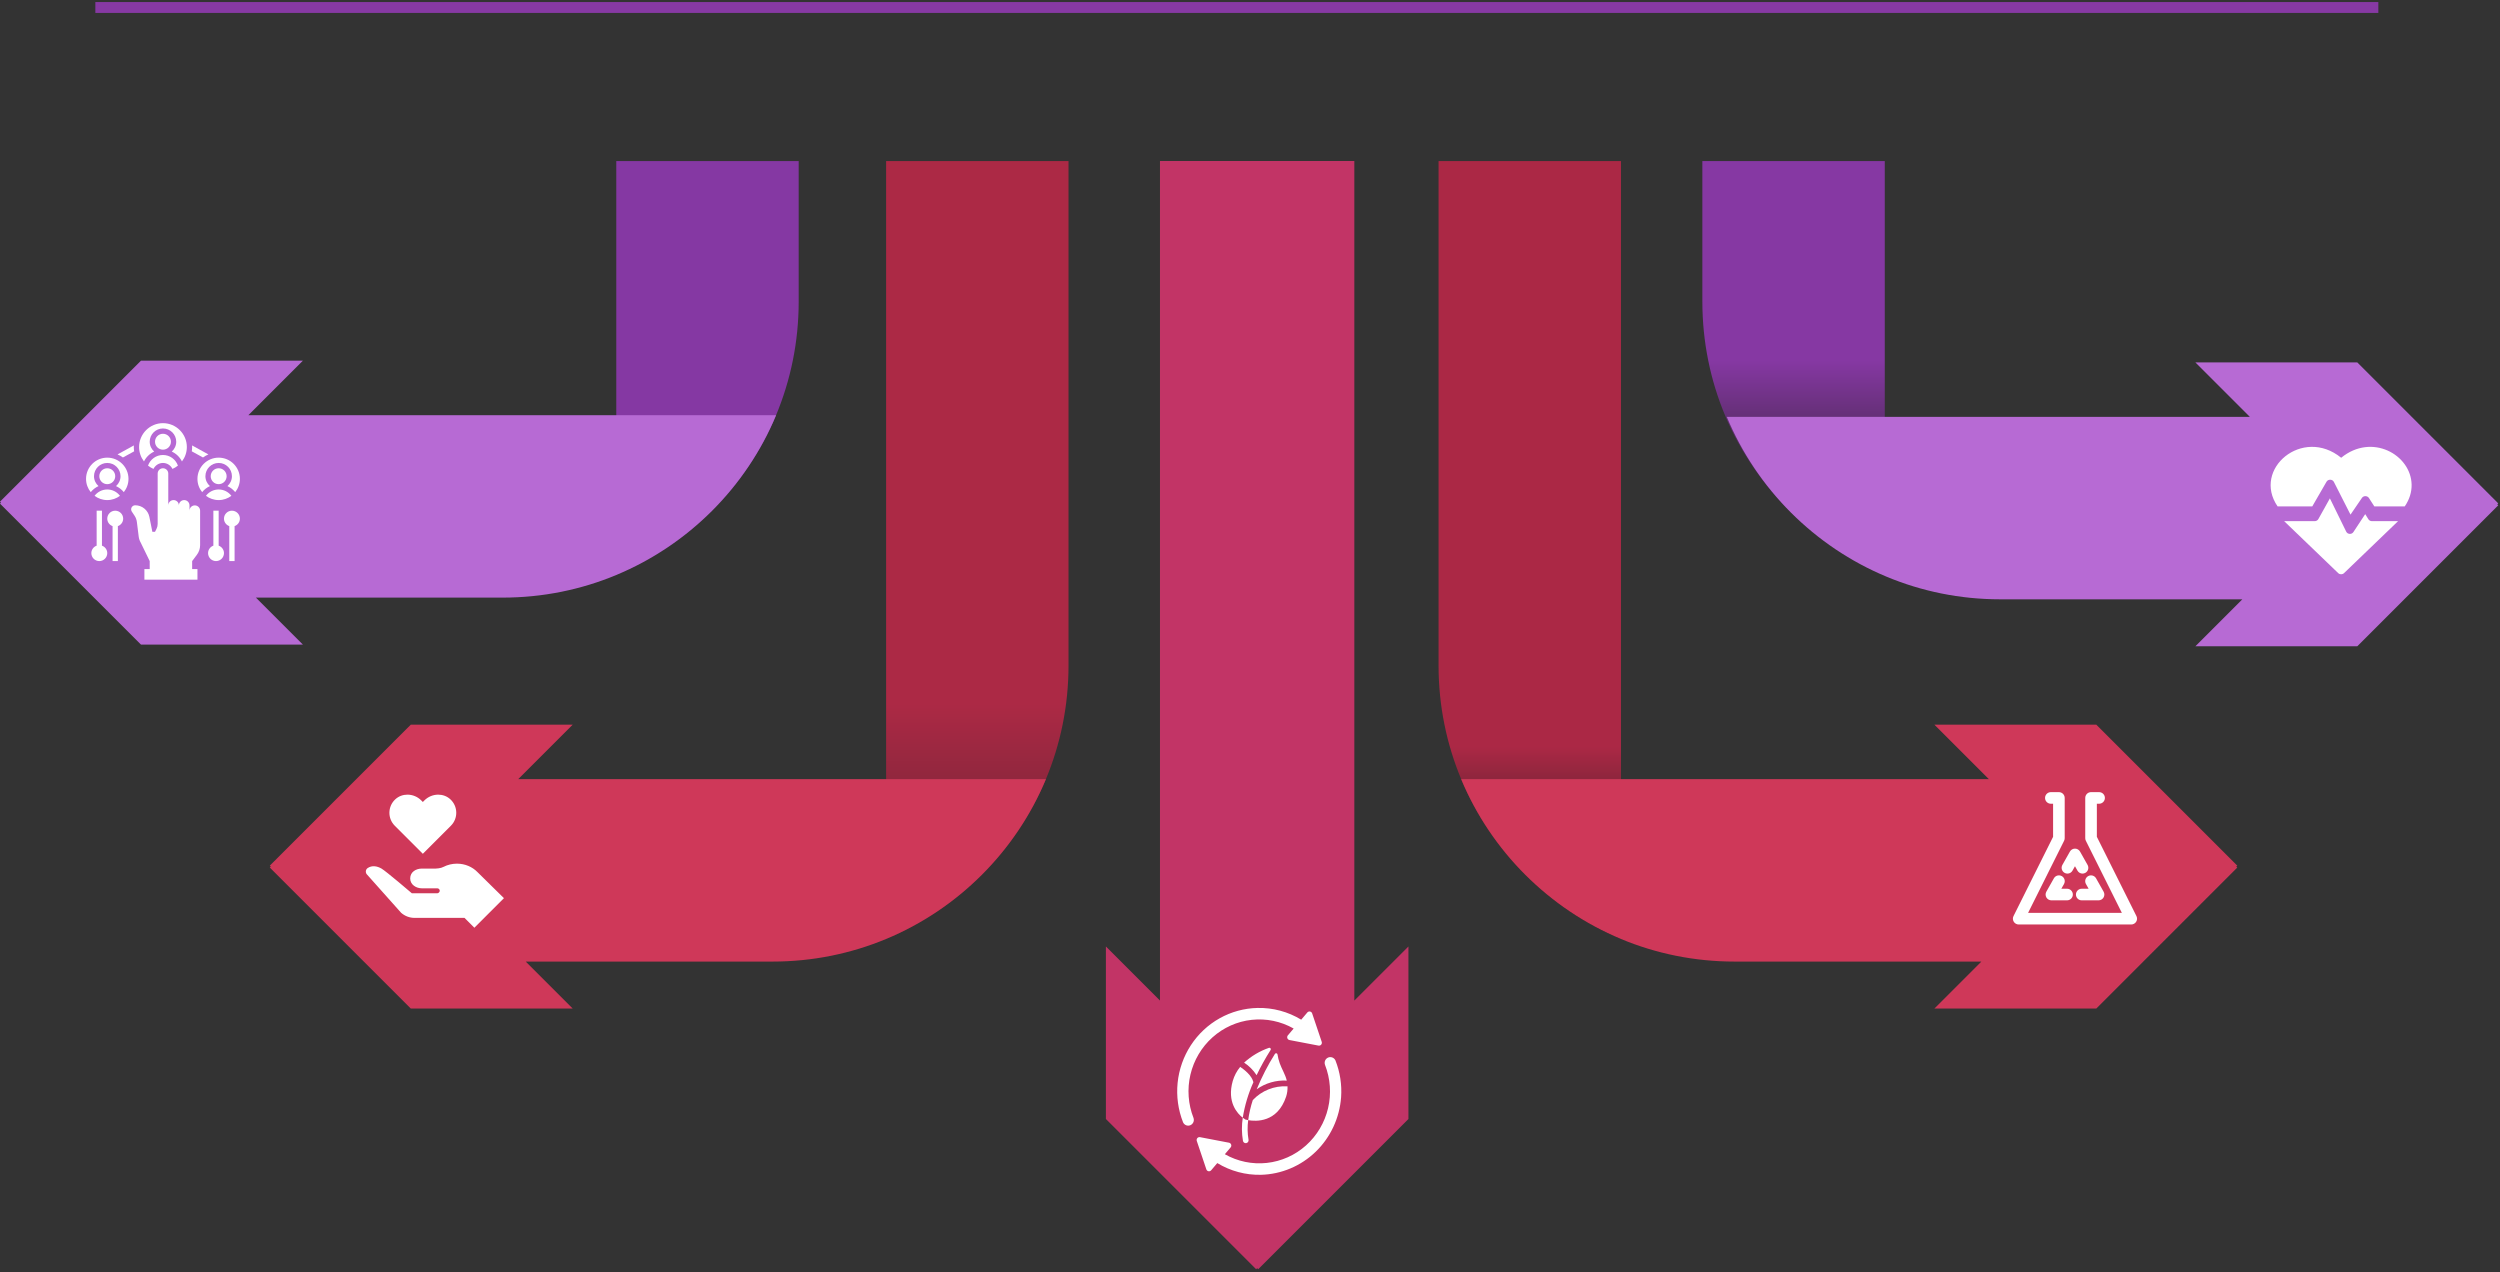 <?xml version="1.0" encoding="UTF-8"?> <svg xmlns="http://www.w3.org/2000/svg" width="731" height="372" viewBox="0 0 731 372" fill="none"><rect x="0" y="0" width="731" height="372" fill="#333333" stroke="none"/> <path d="M695.429 3.778H27.882V0.598H695.429V3.778Z" fill="#8739A4"></path> <path d="M396.007 292.569V47.07H339.177V292.564L323.362 276.749V327.191L367.292 371.12L367.594 370.817L367.898 371.12L411.826 327.191V276.749L396.007 292.569Z" fill="#C23466"></path> <path d="M390.482 310.067C390.302 309.676 389.982 309.371 389.587 309.214C389.192 309.056 388.752 309.059 388.36 309.222C387.967 309.384 387.65 309.694 387.476 310.087C387.301 310.48 387.281 310.927 387.421 311.334C389.005 315.368 389.322 319.803 388.328 324.028C387.333 328.252 385.076 332.06 381.867 334.928C378.658 337.795 374.654 339.581 370.406 340.041C366.158 340.5 361.875 339.61 358.145 337.493L359.832 335.507C359.928 335.396 359.993 335.26 360.021 335.114C360.049 334.969 360.038 334.818 359.99 334.678C359.942 334.538 359.859 334.414 359.748 334.317C359.638 334.22 359.504 334.155 359.361 334.128L350.881 332.504C350.738 332.477 350.591 332.488 350.454 332.536C350.317 332.585 350.194 332.669 350.099 332.78C350.004 332.892 349.939 333.026 349.911 333.171C349.882 333.316 349.892 333.466 349.938 333.606L352.734 341.918C352.781 342.058 352.864 342.182 352.974 342.279C353.083 342.376 353.216 342.442 353.359 342.47C353.501 342.498 353.648 342.487 353.786 342.439C353.923 342.391 354.045 342.307 354.141 342.196L355.936 340.084C359.788 342.423 364.211 343.611 368.696 343.512C374.676 343.359 380.386 340.951 384.718 336.758C389.05 332.564 391.695 326.882 392.14 320.817C392.394 317.152 391.827 313.476 390.482 310.067V310.067Z" fill="white"></path> <path d="M345.927 328.17C346.107 328.561 346.427 328.866 346.822 329.024C347.217 329.181 347.656 329.178 348.049 329.015C348.442 328.853 348.758 328.543 348.933 328.15C349.108 327.757 349.127 327.311 348.988 326.903C347.405 322.869 347.089 318.435 348.084 314.211C349.08 309.987 351.336 306.18 354.545 303.313C357.754 300.446 361.756 298.66 366.004 298.2C370.251 297.74 374.534 298.629 378.264 300.744L376.576 302.73C376.48 302.842 376.415 302.977 376.388 303.123C376.36 303.268 376.371 303.419 376.418 303.559C376.466 303.699 376.55 303.824 376.66 303.92C376.771 304.017 376.904 304.082 377.048 304.11L385.528 305.734C385.67 305.761 385.818 305.749 385.955 305.701C386.092 305.652 386.214 305.568 386.31 305.457C386.405 305.346 386.47 305.211 386.498 305.066C386.526 304.921 386.517 304.771 386.471 304.631L383.675 296.319C383.627 296.179 383.545 296.055 383.435 295.958C383.325 295.861 383.193 295.796 383.05 295.767C382.908 295.739 382.76 295.75 382.623 295.798C382.486 295.846 382.363 295.93 382.268 296.041L380.473 298.153C376.621 295.814 372.199 294.626 367.714 294.725C363.836 294.805 360.035 295.839 356.636 297.74C353.237 299.641 350.343 302.352 348.2 305.641C346.058 308.929 344.732 312.697 344.336 316.621C343.94 320.545 344.486 324.508 345.927 328.17V328.17Z" fill="white"></path> <path d="M371.044 306.388C368.361 307.319 365.89 308.791 363.778 310.714C365.234 311.666 366.477 312.919 367.427 314.391C368.649 311.851 370.018 309.387 371.528 307.012C371.574 306.938 371.596 306.852 371.592 306.765C371.587 306.677 371.557 306.594 371.503 306.525C371.45 306.457 371.377 306.407 371.295 306.382C371.213 306.358 371.125 306.36 371.044 306.388V306.388Z" fill="white"></path> <path d="M362.645 311.942C361.647 313.147 360.904 314.548 360.461 316.057C358.674 322.282 361.834 325.623 363.381 326.834C363.96 323.245 365.006 319.751 366.492 316.444V316.435C366.029 314.433 363.729 312.7 362.736 312.027C362.7 312.006 362.669 311.977 362.645 311.942Z" fill="white"></path> <path d="M376.065 320.649C376.377 319.678 376.514 318.658 376.47 317.637C376.432 317.645 376.393 317.648 376.355 317.646C374.496 317.539 372.637 317.843 370.905 318.535C369.173 319.228 367.608 320.294 366.319 321.659C365.688 323.569 365.237 325.535 364.971 327.532C367.213 327.935 373.517 328.297 376.065 320.649Z" fill="white"></path> <path d="M376.254 315.964C375.84 314.197 374.798 312.615 374.194 310.899C373.895 310.062 373.676 309.198 373.541 308.319C373.53 308.235 373.493 308.156 373.437 308.094C373.38 308.031 373.306 307.988 373.224 307.97C373.143 307.951 373.058 307.959 372.98 307.991C372.903 308.024 372.838 308.079 372.792 308.151C370.724 311.436 368.94 314.899 367.463 318.499C370.035 316.685 373.128 315.793 376.254 315.964V315.964Z" fill="white"></path> <path d="M363.44 333.581C363.476 333.773 363.577 333.946 363.725 334.07C363.873 334.194 364.059 334.263 364.251 334.263C364.304 334.262 364.356 334.256 364.408 334.246C364.515 334.226 364.617 334.184 364.708 334.124C364.8 334.063 364.878 333.985 364.94 333.894C365.001 333.802 365.045 333.699 365.067 333.591C365.089 333.483 365.09 333.371 365.07 333.262C364.746 331.369 364.713 329.436 364.97 327.532C364.697 327.49 364.426 327.431 364.16 327.356C363.889 327.201 363.629 327.027 363.382 326.834C363.037 329.071 363.056 331.351 363.44 333.581V333.581Z" fill="white"></path> <path d="M367.459 318.504V318.497L367.448 318.504H367.459Z" fill="white"></path> <path d="M180.202 47.103V168.128C201.283 159.354 218.149 142.487 226.923 121.407C231.189 111.18 233.536 99.939 233.536 88.166V47.103H180.202" fill="url(#paint0_linear)"></path> <path d="M72.623 121.402L88.561 105.465H41.222L25.285 121.402L1.273 145.413L0 146.687L0.284 146.972L0 147.255L1.273 148.529L14.379 161.634L27.485 174.741L41.222 188.478H88.561L74.824 174.741H146.974C158.742 174.741 169.975 172.393 180.206 168.13C201.281 159.35 218.144 142.487 226.924 121.402H72.623Z" fill="#B76AD4"></path> <path d="M259.101 47.103V274.541C280.181 265.769 297.048 248.9 305.823 227.82C310.089 217.594 312.436 206.354 312.436 194.579V47.103H259.101" fill="url(#paint1_linear)"></path> <path d="M151.524 227.825L167.461 211.888H120.123L104.185 227.825L80.174 251.837L78.899 253.111L79.184 253.395L78.899 253.679L80.174 254.952L106.384 281.165H106.385L120.123 294.902H167.461L153.723 281.165H153.724H225.874C237.643 281.165 248.874 278.817 259.107 274.553C280.181 265.774 297.044 248.912 305.825 227.825H151.524" fill="#CF3859"></path> <path d="M473.97 47.103V274.541C452.889 265.769 436.022 248.9 427.249 227.82C422.982 217.594 420.635 206.354 420.635 194.579V47.103H473.97Z" fill="url(#paint2_linear)"></path> <path d="M654.173 253.111L652.899 251.837L628.888 227.825L612.951 211.888H565.612L581.55 227.825H427.249C436.028 248.912 452.892 265.774 473.966 274.553C484.197 278.817 495.43 281.165 507.198 281.165H579.349L565.612 294.902H612.951L626.687 281.165H626.688L652.899 254.952L654.173 253.679L653.889 253.395L654.173 253.111" fill="#CF3859"></path> <g clip-path="url(#clip0)"> <path d="M603.682 255.22C604.498 255.681 605.534 255.393 605.995 254.576L606.723 253.286L607.452 254.576C607.764 255.129 608.339 255.44 608.931 255.44C609.214 255.44 609.501 255.369 609.764 255.22C610.581 254.759 610.869 253.724 610.408 252.907L608.201 248.998C607.9 248.464 607.335 248.135 606.723 248.135C606.111 248.135 605.546 248.464 605.245 248.998L603.038 252.907C602.577 253.724 602.865 254.759 603.682 255.22Z" fill="white"></path> <path d="M607.005 261.564C607.005 262.501 607.765 263.261 608.703 263.261L613.618 263.261C614.221 263.261 614.779 262.94 615.084 262.419C615.388 261.898 615.393 261.254 615.096 260.729L612.89 256.82C612.429 256.003 611.394 255.715 610.577 256.176C609.76 256.637 609.472 257.672 609.933 258.488L610.71 259.865L608.702 259.866C607.765 259.866 607.005 260.626 607.005 261.564Z" fill="white"></path> <path d="M602.869 256.176C602.053 255.715 601.017 256.003 600.556 256.819L598.35 260.728C598.053 261.254 598.058 261.898 598.362 262.419C598.667 262.94 599.225 263.26 599.829 263.26H604.403C605.34 263.26 606.1 262.5 606.1 261.563C606.1 260.625 605.34 259.865 604.403 259.865H602.736L603.513 258.488C603.974 257.672 603.686 256.637 602.869 256.176Z" fill="white"></path> <path d="M624.696 267.865L613.121 244.685V235.014H613.774C614.712 235.014 615.472 234.254 615.472 233.317C615.472 232.379 614.712 231.619 613.774 231.619H611.424C610.486 231.619 609.726 232.379 609.726 233.317V245.085C609.726 245.349 609.788 245.608 609.905 245.844L620.432 266.925H593.012L603.54 245.844C603.657 245.608 603.718 245.348 603.718 245.085V233.317C603.718 232.379 602.958 231.619 602.021 231.619H599.67C598.733 231.619 597.973 232.379 597.973 233.317C597.973 234.254 598.733 235.014 599.67 235.014H600.323V244.685L588.748 267.865C588.485 268.391 588.514 269.015 588.823 269.516C589.132 270.016 589.679 270.321 590.267 270.321H623.177C623.766 270.321 624.312 270.016 624.621 269.516C624.931 269.016 624.959 268.391 624.696 267.865Z" fill="white"></path> </g> <path d="M551.107 47.103V168.128C530.026 159.354 513.159 142.487 504.384 121.407C500.118 111.18 497.771 99.939 497.771 88.166V47.103H551.107Z" fill="url(#paint3_linear)"></path> <path d="M730.485 147.186L689.263 105.964H641.925L657.863 121.901H504.92C513.689 142.986 530.553 159.849 551.638 168.629C561.859 172.892 573.091 175.24 584.86 175.24H655.663L641.925 188.977H689.263L703.001 175.24L730.485 147.754L730.203 147.471L730.485 147.186Z" fill="#B76AD4"></path> <path d="M684.556 133.85C693.542 126.522 704.968 132.96 705.155 141.688C705.203 143.912 704.514 146.079 703.143 148.076H694.257L692.677 145.62C692.218 144.907 691.107 144.884 690.622 145.595L687.288 150.48L682.427 140.914C682.003 140.079 680.74 140.052 680.272 140.862L676.106 148.076H665.969C658.461 137.135 673.3 124.672 684.556 133.85V133.85Z" fill="white"></path> <path d="M677.89 151.772L681.26 145.723L686.027 155.447C686.433 156.275 687.625 156.347 688.134 155.574L691.588 150.329L692.513 151.819C692.731 152.17 693.124 152.385 693.547 152.385H701.193C700.954 152.628 702.231 151.395 685.395 167.582C684.925 168.034 684.165 168.034 683.694 167.582C667.117 151.645 668.135 152.627 667.896 152.385H676.828C677.272 152.385 677.679 152.15 677.89 151.772V151.772Z" fill="white"></path> <path d="M59.358 133.77C59.845 133.413 60.371 133.104 60.935 132.867L56.158 130.239C56.167 130.397 56.182 130.553 56.182 130.712C56.182 131.139 56.141 131.556 56.08 131.968L59.358 133.77Z" fill="white"></path> <path d="M39.224 131.967C39.163 131.557 39.121 131.139 39.121 130.712C39.121 130.553 39.137 130.398 39.145 130.24L34.369 132.867C34.933 133.104 35.458 133.412 35.945 133.77L39.224 131.967Z" fill="white"></path> <path d="M56.959 147.776C56.102 147.776 55.408 148.471 55.408 149.328V147.776C55.408 146.919 54.714 146.225 53.857 146.225C53 146.225 52.306 146.919 52.306 147.776C52.306 146.919 51.611 146.225 50.754 146.225C49.897 146.225 49.203 146.919 49.203 147.776V138.469C49.203 137.612 48.509 136.918 47.652 136.918C46.795 136.918 46.101 137.612 46.101 138.469V153.217C46.101 153.698 45.988 154.173 45.773 154.604L45.325 155.5H44.55C44.55 155.5 44.094 153.224 43.677 151.139C43.282 149.165 41.549 147.744 39.535 147.744C38.878 147.744 38.345 148.277 38.345 148.934V148.934C38.345 149.169 38.414 149.399 38.545 149.595L39.343 150.793C39.707 151.338 39.939 151.962 40.02 152.612L40.557 156.904C40.633 157.513 40.829 158.102 41.134 158.636L43.774 164.064V166.391H42.223V169.493H57.735V166.391H56.184V164.064L57.58 162.203C58.184 161.397 58.511 160.417 58.511 159.411V149.328C58.511 148.471 57.816 147.776 56.959 147.776V147.776Z" fill="white"></path> <path d="M27.648 144.977C28.684 145.756 29.969 146.224 31.364 146.224C32.76 146.224 34.044 145.756 35.081 144.977C34.208 143.819 32.836 143.122 31.364 143.122C29.893 143.122 28.52 143.819 27.648 144.977Z" fill="white"></path> <path d="M31.365 141.572C32.651 141.572 33.692 140.53 33.692 139.245C33.692 137.96 32.651 136.918 31.365 136.918C30.08 136.918 29.038 137.96 29.038 139.245C29.038 140.53 30.08 141.572 31.365 141.572Z" fill="white"></path> <path d="M31.364 133.815C27.943 133.815 25.159 136.599 25.159 140.02C25.159 141.489 25.674 142.838 26.53 143.901C27.145 143.137 27.923 142.534 28.804 142.135C28.002 141.423 27.486 140.398 27.486 139.245C27.486 137.106 29.226 135.367 31.364 135.367C33.502 135.367 35.242 137.106 35.242 139.245C35.242 140.398 34.726 141.423 33.924 142.135C34.805 142.535 35.583 143.137 36.198 143.901C37.054 142.838 37.569 141.489 37.569 140.02C37.569 136.599 34.785 133.815 31.364 133.815Z" fill="white"></path> <path d="M63.938 141.572C65.224 141.572 66.266 140.53 66.266 139.245C66.266 137.96 65.224 136.918 63.938 136.918C62.653 136.918 61.611 137.96 61.611 139.245C61.611 140.53 62.653 141.572 63.938 141.572Z" fill="white"></path> <path d="M67.655 144.977C66.782 143.819 65.41 143.122 63.938 143.122C62.467 143.122 61.094 143.819 60.222 144.977C61.259 145.756 62.543 146.224 63.938 146.224C65.334 146.224 66.618 145.756 67.655 144.977Z" fill="white"></path> <path d="M60.061 139.245C60.061 137.106 61.801 135.367 63.939 135.367C66.078 135.367 67.817 137.106 67.817 139.245C67.817 140.398 67.302 141.423 66.499 142.135C67.38 142.535 68.159 143.137 68.773 143.901C69.629 142.838 70.144 141.489 70.144 140.02C70.144 136.599 67.36 133.815 63.939 133.815C60.518 133.815 57.734 136.599 57.734 140.02C57.734 141.489 58.249 142.838 59.106 143.901C59.72 143.137 60.499 142.534 61.379 142.135C60.577 141.423 60.061 140.398 60.061 139.245Z" fill="white"></path> <path d="M29.811 159.552V149.326H28.26V159.552C27.36 159.873 26.709 160.726 26.709 161.736C26.709 163.019 27.753 164.063 29.036 164.063C30.319 164.063 31.363 163.019 31.363 161.736C31.363 160.726 30.712 159.873 29.811 159.552Z" fill="white"></path> <path d="M33.69 149.326C32.407 149.326 31.363 150.37 31.363 151.653C31.363 152.663 32.014 153.516 32.914 153.837V164.063H34.466V153.837C35.366 153.516 36.017 152.663 36.017 151.653C36.017 150.37 34.973 149.326 33.69 149.326Z" fill="white"></path> <path d="M63.939 159.552V149.326H62.388V159.552C61.488 159.873 60.837 160.726 60.837 161.736C60.837 163.019 61.881 164.063 63.164 164.063C64.447 164.063 65.491 163.019 65.491 161.736C65.491 160.726 64.84 159.873 63.939 159.552Z" fill="white"></path> <path d="M67.817 149.326C66.534 149.326 65.49 150.37 65.49 151.653C65.49 152.663 66.141 153.516 67.041 153.837V164.063H68.593V153.837C69.493 153.516 70.144 152.663 70.144 151.653C70.144 150.37 69.1 149.326 67.817 149.326Z" fill="white"></path> <path d="M45.082 132.042C44.286 131.332 43.774 130.309 43.774 129.161C43.774 127.022 45.514 125.283 47.652 125.283C49.791 125.283 51.53 127.022 51.53 129.161C51.53 130.309 51.019 131.332 50.223 132.042C51.509 132.625 52.566 133.639 53.205 134.926C54.097 133.753 54.633 132.296 54.633 130.712C54.633 126.863 51.502 123.731 47.652 123.731C43.803 123.731 40.672 126.863 40.672 130.712C40.672 132.296 41.208 133.753 42.1 134.926C42.739 133.639 43.796 132.625 45.082 132.042Z" fill="white"></path> <path d="M43.279 136.145C43.763 136.535 44.301 136.859 44.877 137.11C45.382 136.082 46.431 135.366 47.652 135.366C48.874 135.366 49.922 136.082 50.428 137.11C51.004 136.858 51.542 136.535 52.026 136.145C51.375 134.299 49.647 133.039 47.652 133.039C45.657 133.039 43.928 134.299 43.279 136.145V136.145Z" fill="white"></path> <path d="M47.653 131.487C48.939 131.487 49.98 130.445 49.98 129.16C49.98 127.875 48.939 126.833 47.653 126.833C46.368 126.833 45.326 127.875 45.326 129.16C45.326 130.445 46.368 131.487 47.653 131.487Z" fill="white"></path> <g clip-path="url(#clip1)"> <g clip-path="url(#clip2)"> <path d="M115.548 233.753C116.553 232.808 117.839 232.354 119.135 232.354C120.594 232.354 122.067 232.929 123.165 234.029L123.637 234.5L124.108 234.027C125.206 232.929 126.68 232.354 128.138 232.354C129.434 232.354 130.72 232.808 131.725 233.753C133.935 235.833 133.974 239.313 131.843 241.444L123.637 249.65L115.43 241.444C113.3 239.313 113.339 235.833 115.548 233.753Z" fill="white"></path> <path d="M107.494 253.828C108.756 252.973 110.242 253.215 111.558 253.975C112.874 254.734 120.43 261.195 120.43 261.195L127.868 261.197C128.214 261.197 128.589 260.807 128.589 260.463C128.589 260.058 128.236 259.742 127.868 259.742H123.318C121.725 259.742 119.942 258.704 119.942 256.859C119.942 254.899 121.725 253.976 123.318 253.976C126.081 253.976 126.619 253.988 126.619 253.988C127.726 253.988 128.849 253.921 129.714 253.459C130.867 252.868 132.196 252.533 133.614 252.533C135.996 252.533 138.127 253.483 139.589 254.981L147.352 262.624L138.703 271.273L135.82 268.39H121.222C119.769 268.39 118.366 267.856 117.281 266.892L107.396 255.804C106.792 255.268 106.827 254.282 107.494 253.828Z" fill="white"></path> </g> </g> <defs> <linearGradient id="paint0_linear" x1="206.869" y1="187.365" x2="206.869" y2="126.676" gradientUnits="userSpaceOnUse"> <stop stop-color="#231F20"></stop> <stop offset="0.24" stop-color="#231F20"></stop> <stop offset="1" stop-color="#8538A3"></stop> </linearGradient> <linearGradient id="paint1_linear" x1="285.769" y1="352.618" x2="285.769" y2="205.882" gradientUnits="userSpaceOnUse"> <stop stop-color="#231F20"></stop> <stop offset="0.24" stop-color="#231F20"></stop> <stop offset="1" stop-color="#AC2945"></stop> </linearGradient> <linearGradient id="paint2_linear" x1="447.303" y1="276.678" x2="447.303" y2="218.351" gradientUnits="userSpaceOnUse"> <stop stop-color="#231F20"></stop> <stop offset="0.24" stop-color="#231F20"></stop> <stop offset="1" stop-color="#AB2845"></stop> </linearGradient> <linearGradient id="paint3_linear" x1="524.438" y1="170.466" x2="524.438" y2="105.364" gradientUnits="userSpaceOnUse"> <stop stop-color="#231F20"></stop> <stop offset="0.24" stop-color="#231F20"></stop> <stop offset="1" stop-color="#8638A3"></stop> </linearGradient> <clipPath id="clip0"> <rect width="38.702" height="38.702" fill="white" transform="translate(587.374 231.621)"></rect> </clipPath> <clipPath id="clip1"> <rect width="43.749" height="43.749" fill="white" transform="matrix(-1 0 0 1 147.352 231.621)"></rect> </clipPath> <clipPath id="clip2"> <rect width="40.384" height="40.384" fill="white" transform="matrix(-1 0 0 1 147.352 231.621)"></rect> </clipPath> </defs> </svg> 